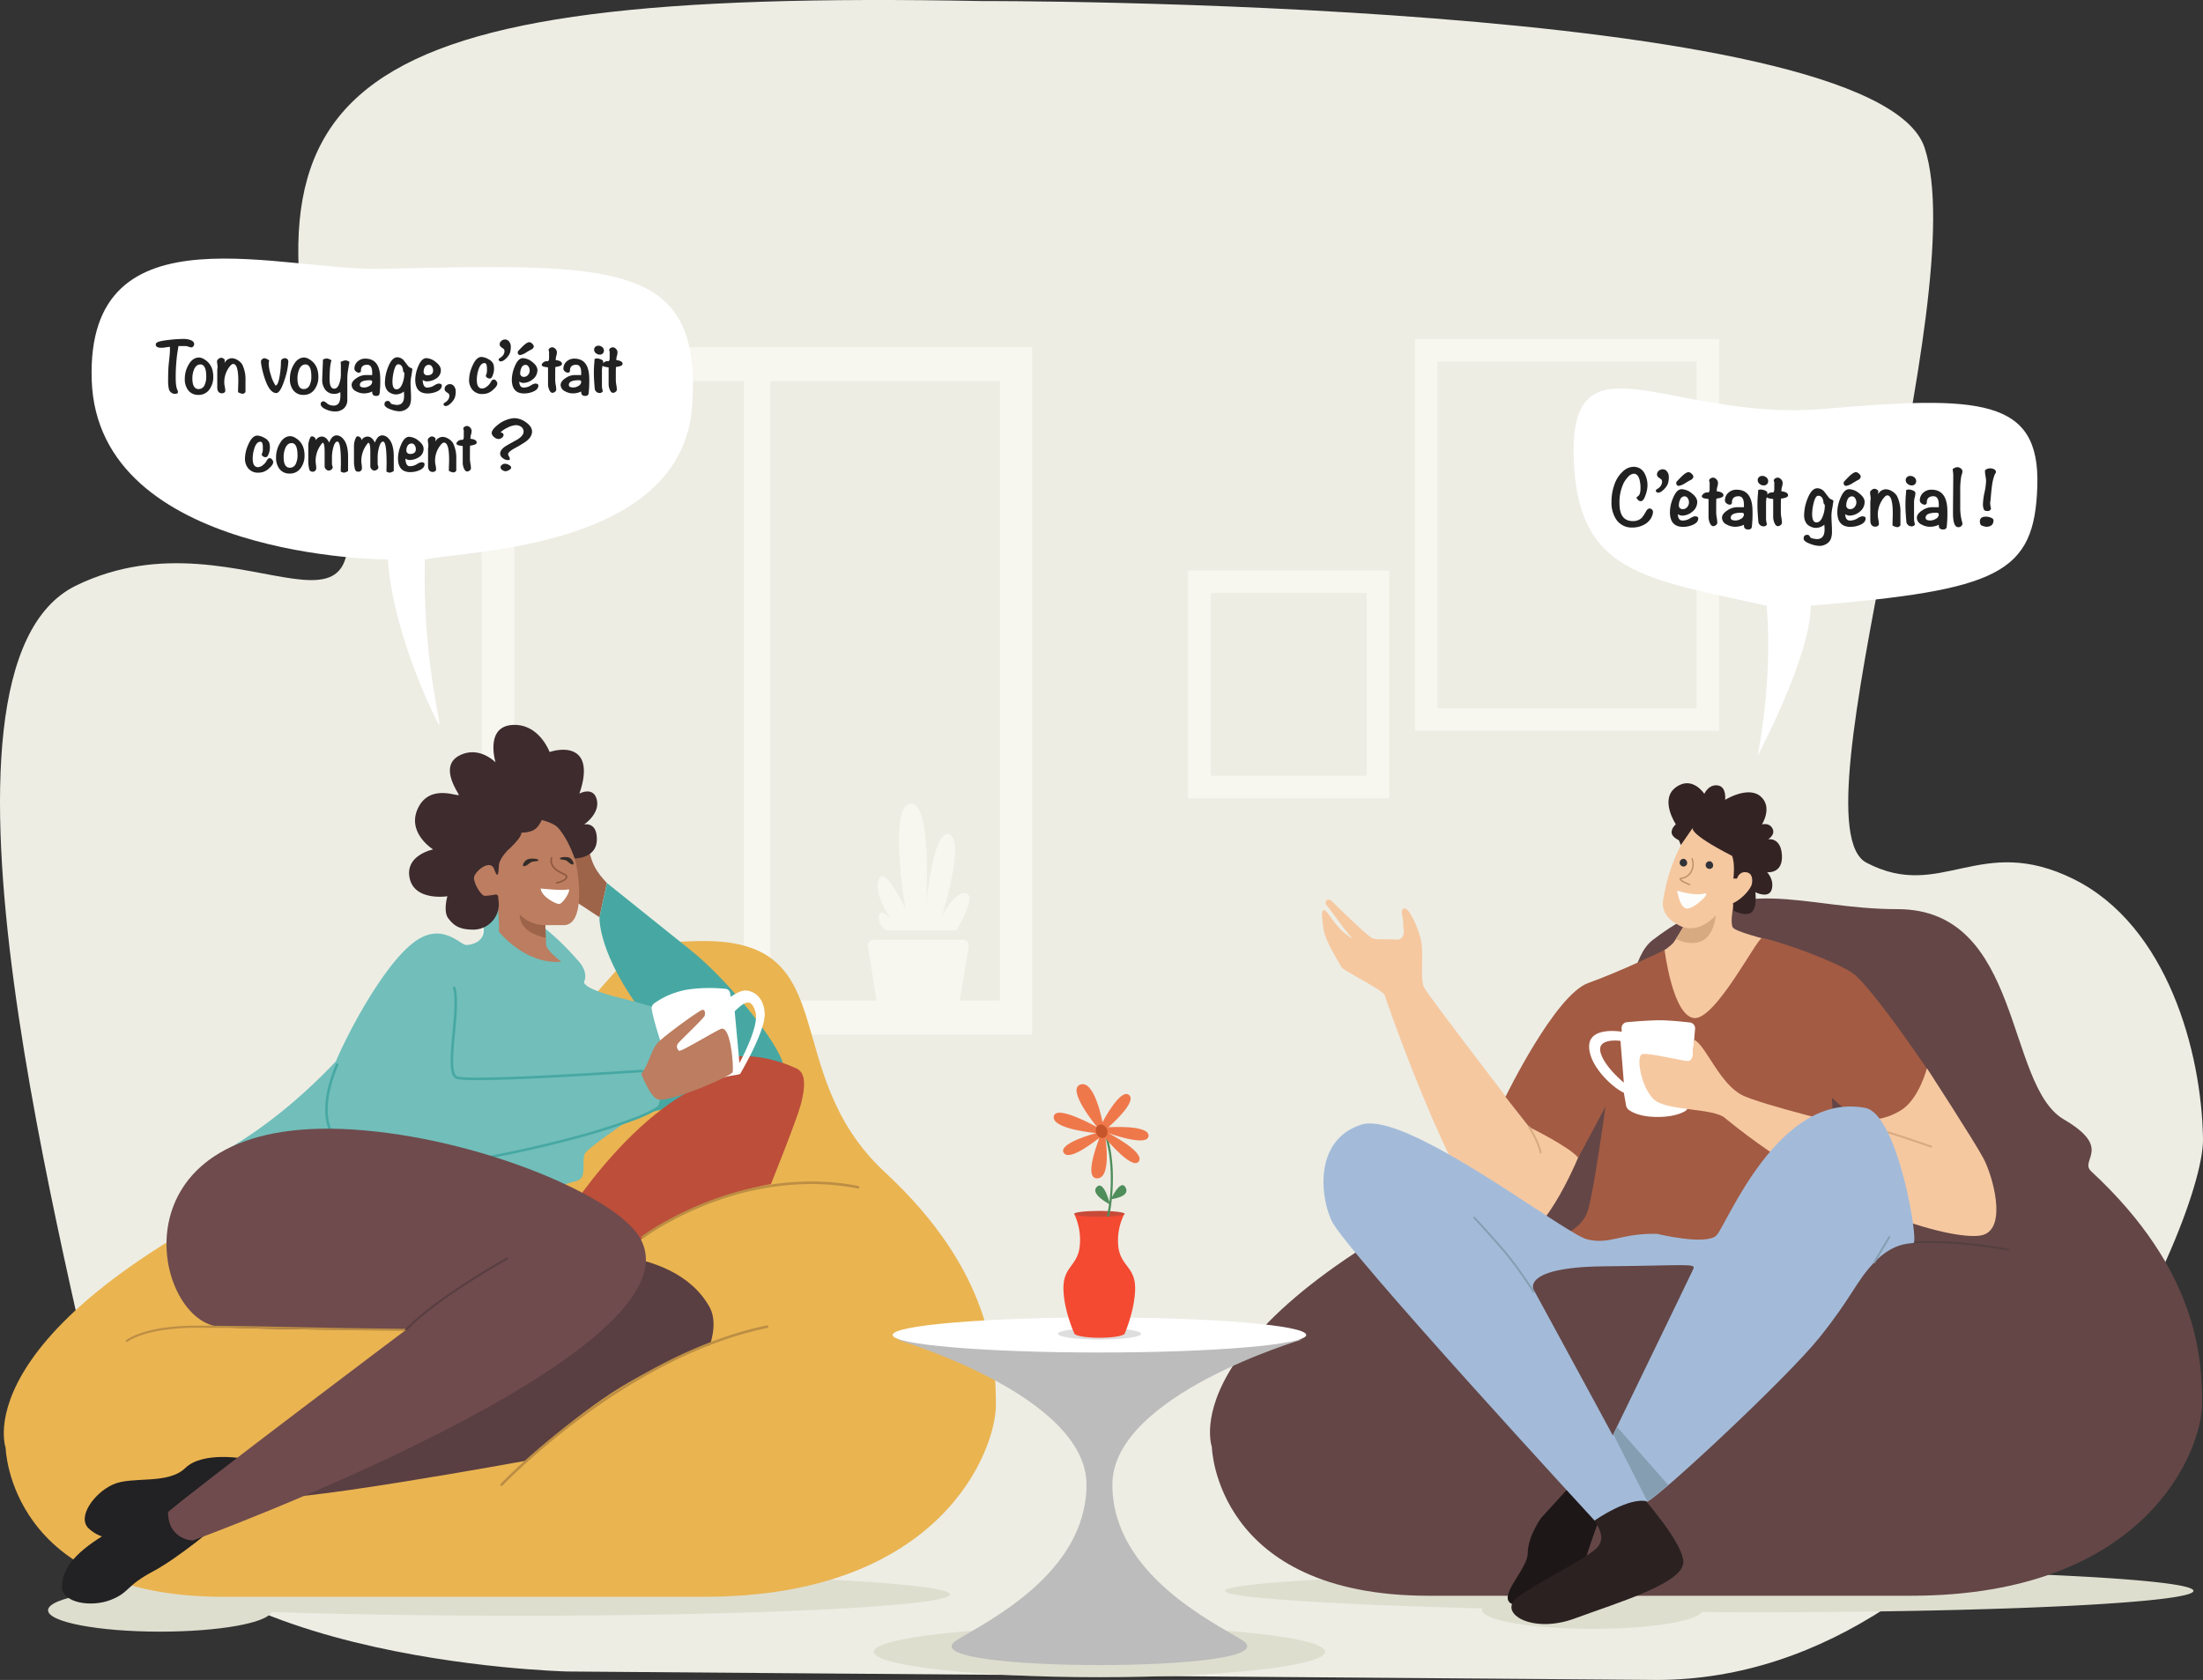 <svg xmlns="http://www.w3.org/2000/svg" width="1036" height="790.226" viewBox="0 0 1036 790.226">
  <rect x="0" y="0" width="1036" height="790.226" fill="#333333" stroke="none"/>
  <g id="hero-image" transform="translate(-788 -250.756)">
    <g id="img" transform="translate(788 250.756)">
      <g id="bg">
        <path id="bg-2" data-name="bg" d="M461.339.551S882-.6,905.088,69.579s-62.475,317.891-27.345,336.3,53.217-14.165,97.381,7.694S1035.407,495.042,1036,535.9,939.645,790.292,779.051,790.292l-512.27-3.968S70.9,781.774,51.826,689.136-44.53,314.629,35.768,275.514,188.1,328.028,155.732,209.531C109.078,38.734,156.212-5.2,461.339.551" transform="translate(0 -0.066)" fill="#edede4"/>
        <path id="Path_1218" data-name="Path 1218" d="M363.31,283.738H268.721V176.569H363.31Zm-83.973-10.616h73.357V187.188H279.337ZM518.47,251.957H375.408V67.685H518.47ZM386.024,241.341h121.83V78.3H386.024Z" transform="translate(290.007 91.798)" fill="#f7f7f0"/>
        <path id="Union_2" data-name="Union 2" d="M0,323.331V0H258.847V323.331Zm226.342-44.56A2.7,2.7,0,0,1,229,281.9l-4.181,25.432H243.7V16H135.725V307.335h49.924l-4.009-25.449a2.69,2.69,0,0,1,2.654-3.115ZM15.358,307.335H123.333V16H15.358ZM190.023,274.3a7.245,7.245,0,0,1-3.253-6.5c.228-4.475,5.6,1.014,5.6,1.014s-8.4-11.423-5.6-18.473,12.545,14.105,12.545,14.105-8.291-48.256,2.239-49.714,7.386,49.041,7.386,49.041,3.138-37.4,10.859-34.594-3.245,38.176-3.245,38.176,6.047-11.645,11.309-10.409-4.7,17.351-4.7,17.351Z" transform="translate(226.541 163.275)" fill="#f7f7f0" stroke="rgba(0,0,0,0)" stroke-miterlimit="10" stroke-width="1"/>
      </g>
      <g id="man" transform="translate(569.016 368.42)">
        <path id="Path_1272" data-name="Path 1272" d="M21036.918,11748.467a1.7,1.7,0,0,1,.139-.654c-67.482-1.814-121.055-4.85-121.055-8.291,0-5.554,139.648-10.062,252-10.062s203.443,4.508,203.443,10.062-91.086,10.057-203.443,10.057c-9.086,0-18.344-.029-27.7-.087-2.947,4.459-24.891,7.921-51.523,7.921C21060.139,11757.412,21036.918,11753.409,21036.918,11748.467Z" transform="translate(-20908.945 -11359.617)" fill="#dedecf" stroke="rgba(0,0,0,0)" stroke-width="1"/>
        <path id="Path_1223" data-name="Path 1223" d="M606.808,186.488c-45.489,0-72.7-18.144-115.115,14.515-19.412,14.95-3.747,79.937-57.558,103.567C262.769,379.822,284.375,439.428,284.375,439.428s1.489,70.038,102.075,70.038h226.5c111.762,0,137.094-69.293,137.094-90.155s-1.492-62.586-52.157-109.525c-5.683-5.266,10.433-10.8-12.853-24.4-27.562-16.1-19.361-98.9-78.232-98.9" transform="translate(-283.499 -127.25)" fill="#644646"/>
        <path id="Path_1224" data-name="Path 1224" d="M397.027,342.083c15.078-1.515,31.013-42.191,31.013-42.191l-24.308-11.176s-47.5-61.749-49.453-65.66-.187-14.994-1.3-21.422-6.24-17.323-8.382-15.718c-1.892,1.415.185,3.89-.092,8.641,0,0,1.628,6.432-3.726,5.96-5.629-.495-8.569.368-10.991-.749s-17.323-15.757-19-17.432-4.1.217-2.047,2.435,10.616,15,12.665,15.746c-8.4-4.536-11.4-12.108-13.6-13.6s-1.584,2.979-.84,8.569,7.545,16.3,8.477,17.973,16.47,9.159,20.117,12.76c0,0,40.142,118,61.469,115.86" transform="translate(-253.591 -126.943)" fill="#f6c8a0"/>
        <path id="Path_1225" data-name="Path 1225" d="M369.5,234.515s13.616-6.388,18.662-11.37c1.052-1.041,4.924-7.725,4.924-7.725s-11.037-3.71-9.372-12.94,3.566-17.888,12.036-32.352c2.57-5.8,16.366-5.234,20.362-.856s11.037,23.311,11.037,23.311l-2.759,10.563s-7.517.761-7.8,2.759-1.237,7.422-.192,9.515,14.175,5.292,20.987,7.137c4.01,1.087,3.467,35.865,3.467,35.865l-51.135,24.7Z" transform="translate(-170.592 -147.706)" fill="#f6c8a0"/>
        <path id="Path_1226" data-name="Path 1226" d="M369.382,329.682c.837-.28,10.059-3.354,12.852-11.735s8.382-49.194,8.382-49.194-13.359,25.212-12.857,24.047c-4.466-5.308-23-14.342-23-14.342l-11.176-14.25s23.283-47.964,38.93-53.552,35.9-15.526,35.9-15.526,3.77,30.893,13.829,32.012,29.831-38.077,32.038-37.628c10.059,2.049,33.065,10.524,42.006,16.114s38.284,49.449,38.284,49.449-.985,14.254-18.868,24.872c-7.952,4.723-28.638-15.369-28.638-15.369l4.751,80.469-129.085-6.985Z" transform="translate(-204.615 -116.683)" fill="#a35b43"/>
        <path id="Path_1227" data-name="Path 1227" d="M377.946,246.222a3.448,3.448,0,0,0,1.4,2.239c1.792,1.263,5.812,3.252,13.324,3.252,7.08,0,11.06-1.58,13-2.706a3.326,3.326,0,0,0,1.647-2.6l3.1-36.138a2.767,2.767,0,0,0-2.445-3c-3.55-.4-9.885-1.041-14.275-1.041-4.51,0-11.548.562-15.318.9a2.772,2.772,0,0,0-2.526,2.838l.046,1.654s-15.306-2.722-15.306,6.915,11.9,19.953,16.326,21.766Zm-12.029-25.076c-1.587-6.8,9.409-5.215,9.409-5.215l1.589,19.613s-9.411-7.6-11-14.4" transform="translate(-182.291 -94.724)" fill="#fff"/>
        <path id="Path_1228" data-name="Path 1228" d="M396.485,210.134q.448.291.955.675c5.4,4.1,11.543,20.365,21.787,25.58,7.686,3.911,51.038,15.163,62.773,16.764,3.913.534-3.844-5.37-3.844-5.37s7.01.946,15.579-4.27,12.293-19.837,12.293-19.837,22.074,33.948,26.545,42.33,11.176,32.412,0,36.043-66.964-10.338-121.214-54.71c-5.329-5.176-27.9-3.312-33.856-9.087s-8.569-20.675-5.215-21.234,19.234,3.275,21.28,3.275c1.369,0,2.549-1.633,2.352-3.6" transform="translate(-168.872 -89.607)" fill="#f6c8a0"/>
        <path id="Path_1229" data-name="Path 1229" d="M441.612,236.262a.447.447,0,0,1-.149-.026c-.119-.042-11.959-4.216-20.1-6.7a.448.448,0,0,1,.261-.857c8.158,2.488,20.017,6.669,20.136,6.711a.448.448,0,0,1-.149.871Z" transform="translate(-102.499 -64.865)" fill="#d8aa82"/>
        <path id="Path_1230" data-name="Path 1230" d="M373.859,301.521l-14.064,15.4s-6.333,8.71-6.333,16.648-16.391,22.1-5.96,24.331,25.922,2.4,31.293-15.646,11.668-33.777,12.913-35.141-8.255-10.181-17.848-5.588" transform="translate(-204.032 28.644)" fill="#1e1717"/>
        <path id="Path_1231" data-name="Path 1231" d="M379.266,312.819s13.667,11.3,4.725,18.383-28,15.674-36.751,22.751,7.265,16.988,27.382,9.538,52.069-16.789,51.012-27.047-21.466-32.583-21.466-32.583-28.256-11.16-24.9,8.957" transform="translate(-203.032 29.389)" fill="#2b2121"/>
        <path id="Path_1232" data-name="Path 1232" d="M472.133,255.478a.448.448,0,0,1-.088-.009c-.059-.012-6.027-1.187-14.665-2.187a190.2,190.2,0,0,0-31.509-1.21.448.448,0,0,1-.052-.894,191.113,191.113,0,0,1,31.673,1.215c8.672,1,14.668,2.185,14.727,2.2a.448.448,0,0,1-.087.887Z" transform="translate(-96.788 -35.604)" fill="#543f3f"/>
        <path id="Path_1233" data-name="Path 1233" d="M463.424,283.678c-17.136-.372-21.979,5.215-32.782,2.609-2.294-.555-7.445-3.613-14.337-8.019-25.569-16.35-75.112-51.283-91.836-46-21.236,6.7-20.117,31.665-14.157,45.077S434.07,418.538,434.07,418.538s16.195-11.414,24.9-8.958c4.8,7.311-53.663-99.825-53.663-99.825s-5.215-10.431,33.155-10.8,43.216-1.49,42.1,1.117-48.491,100.153-48.491,100.153,17.478,3.368,26.9,9.358c6.8-3.337,65.548-58.1,80.823-77.1s17.231-26.452,25.8-35.391,15.834-8.756,18.443-9.129-7.346-60.6-22.634-63.518c-40.979-7.822-65.195,55.136-70.035,59.979s-27.942-.745-27.942-.745" transform="translate(-253.21 -71.704)" fill="#a3bbd9"/>
        <path id="Line_43" data-name="Line 43" d="M.073,12.441a.448.448,0,0,1-.385-.677L6.765-.156A.448.448,0,1,1,7.535.3L.458,12.222A.448.448,0,0,1,.073,12.441Z" transform="translate(312.311 213.392)" fill="#869eb2"/>
        <path id="Path_1234" data-name="Path 1234" d="M387.712,176.578a1.8,1.8,0,1,1-1.073-2.627,2.036,2.036,0,0,1,1.073,2.627" transform="translate(-151.248 -137.182)" fill="#313238"/>
        <path id="Path_1235" data-name="Path 1235" d="M382.429,176.091a1.8,1.8,0,1,1-1.073-2.627,2.036,2.036,0,0,1,1.073,2.627" transform="translate(-158.184 -137.821)" fill="#313238"/>
        <path id="Path_1236" data-name="Path 1236" d="M383.623,185.98a.321.321,0,0,1-.118-.022c-.012,0-1.162-.458-2.286-1.01-2.161-1.062-2.412-1.587-2.372-1.961.055-.514.723-.623.943-.658a5.709,5.709,0,0,0,4.244-2.973,6.973,6.973,0,0,0,.4-5.814.322.322,0,1,1,.591-.256,7.648,7.648,0,0,1-.423,6.379,6.333,6.333,0,0,1-4.706,3.3,1.211,1.211,0,0,0-.389.111c.07.12.418.528,2.1,1.346,1.064.516,2.121.932,2.131.937a.322.322,0,0,1-.118.622Z" transform="translate(-158.023 -137.937)" fill="#be916a"/>
        <path id="Path_1237" data-name="Path 1237" d="M365.176,281.781a.448.448,0,0,1-.381-.212A183.316,183.316,0,0,0,351.9,263.5c-6.483-7.723-14.848-16.656-14.932-16.745a.448.448,0,1,1,.654-.613c.084.09,8.465,9.04,14.964,16.782A184.289,184.289,0,0,1,365.556,281.1a.448.448,0,0,1-.381.684Z" transform="translate(-213.042 -42.107)" fill="#869eb2"/>
        <path id="Path_1238" data-name="Path 1238" d="M353.792,240.422a.448.448,0,0,1-.444-.395c0-.039-.542-4.037-5.241-11.752a.448.448,0,0,1,.765-.466c4.82,7.914,5.346,11.944,5.366,12.112a.449.449,0,0,1-.445.5Z" transform="translate(-198.344 -66.266)" fill="#d8aa82"/>
        <path id="Path_1239" data-name="Path 1239" d="M365.5,292.451l1.718-3.541,24.188,27.456-9.806,7.7Z" transform="translate(-175.838 13.813)" fill="#869eb2"/>
        <path id="Path_1240" data-name="Path 1240" d="M396.985,184.882s-6.823,8.206-15.378,5.595l-3.361,5.537s16.317,8.8,18.739-11.132" transform="translate(-159.11 -122.759)" fill="#d8aa82"/>
        <path id="Path_1241" data-name="Path 1241" d="M378.48,179.87s7.831,2.609,12.448,1.406-4.677,7.427-7.959,7.024-4.489-8.43-4.489-8.43" transform="translate(-158.803 -129.34)" fill="#fdfefc"/>
        <path id="Path_1242" data-name="Path 1242" d="M382.536,187.117l5.706-8.243s-3.171,2.267,18.383,13.313c1.54,3.714.634,10.688.634,10.688h1.721s.814-3.354,4.165-2.99,3.078,3.893,2.808,5.523-3.622,6.52-8.874,9.057l.18,3.439s5.523,3.081,8.421.907,1.9-9.506,1.9-9.506,6.427,3.259,7.7-1.36-2.174-8.06-2.174-8.06,7.427.907,6.973-7.88-6.52-7.607-6.52-7.607,3.622-2.079,2.082-5.07-4.98-1.9-4.98-1.9,5.252-8.15-.634-13.225-16.664,1.631-16.664,1.631.816-6.247-3.532-6.79-6.247,3.985-6.247,3.985-5.616-8.784-13.4-3.081,0,17.386,0,17.386-2.084,1.723-1.991,3.9,3.439,3.62,3.439,3.62Z" transform="translate(-161.112 -158.022)" fill="#332323"/>
      </g>
      <g id="woman" transform="translate(1.784 340.989)">
        <path id="Path_1273" data-name="Path 1273" d="M20916,11746.982c0-2.95,6.65-5.6,17.248-7.443v-.018c0-5.554,91.082-10.057,203.441-10.057s203.441,4.5,203.441,10.057-91.086,10.057-203.441,10.057c-42.914,0-82.732-.657-115.553-1.778-2.174,5.171-24.838,9.24-52.484,9.24C20939.572,11757.04,20916,11752.536,20916,11746.982Z" transform="translate(-20895.182 -11330.515)" fill="#dedecf" stroke="rgba(0,0,0,0)" stroke-width="1"/>
        <path id="Path_1245" data-name="Path 1245" d="M347.043,190.116c-66.312,0-7.447,28.314-178.818,103.565S18.463,428.541,18.463,428.541s1.489,70.038,102.075,70.038h226.5c111.761,0,137.1-69.293,137.1-90.155s-1.492-62.586-52.157-109.527-18.628-108.78-84.939-108.78" transform="translate(-17.587 -88.457)" fill="#eab451"/>
        <path id="Path_1246" data-name="Path 1246" d="M113.733,296.81c-4.843-1.328-24.216-4.51-32.41,3.448s-24.96,3.714-33.9,7.695-17.136,15.385-11.548,20.691,14.527,6.9,30.921,2.653,51.41-18.57,49.174-26.528Z" transform="translate(4.022 49.308)" fill="#222123"/>
        <path id="Path_1247" data-name="Path 1247" d="M106.553,311.943c-2.4,4.418-23.848,21.061-33.98,26.434-13.579,7.2-11.014,9.887-20.1,13.546s-23.061,1.584-23.041-6.152,5.067-15.288,19.52-24.13,49.143-24.049,53.374-16.872Z" transform="translate(-2.04 59.614)" fill="#222123"/>
        <path id="Path_1248" data-name="Path 1248" d="M159.532,193.272c-5.185-5.468-6.73-8.974-7.852-13.179s-3.083-11.076-6.166-12.9-20,6.626-20,6.626,7.457,22.257,9.661,23.519,3.4.981,7.01,3.085,13.842,8.972,13.842,8.972Z" transform="translate(124.103 -118.892)" fill="#9d644a"/>
        <path id="Path_1249" data-name="Path 1249" d="M158.422,287.008s69.106-14.349,66.5-24.035-24.595-37.845-42.656-52.527l-40.047-32.123-3.506,16.125s-.964,17.487,21.759,46.918" transform="translate(141.422 -103.941)" fill="#47a8a3"/>
        <path id="Path_1250" data-name="Path 1250" d="M207.175,219.955c-9.795-4.977-28.327-9.386-38.083-2.637s-18.177,24.56-4.112,23.755,43.926-3.508,44.675-11.865" transform="translate(166.132 -58.032)" fill="#bc4e3a"/>
        <path id="Path_1251" data-name="Path 1251" d="M143.106,225.445s-30.867,48.57-83.4,76.37l82.284,7.172,78.977,21.234s-2.422-4.237,4.7-8.009c1.737-.921-1.6-5.44-.419-7.265,1.55-2.4,7.316-1.663,8.8-4.332,1.9-3.421-.326-9.638,2.188-12.059,7.8-7.512,49.791-34.841,68.243-46.726a5.088,5.088,0,0,0-1.055-9.071s-29.646-11.261-50.1-16.229-18.066-8.083-18.066-8.083,2.082-3.929-2.389-9.145-24.2-27.722-41.335-26.232c0,0-6.192.217-3.957,8.414s-5.1,9.839-7.838,9.839-10.931-10.431-23.223-2.234-26.01,32.556-31.668,43.528c-12.36,23.982-23.841,53.332,10.059,58.92s129.9-16.976,134.37-23.311-2.329-17.2-2.329-17.2" transform="translate(37.708 -97.802)" fill="#71beba"/>
        <path id="Path_1252" data-name="Path 1252" d="M122.133,284.392a69.954,69.954,0,0,1-17.657-2.024c-7.875-2.067-13.716-5.673-17.359-10.72A24.792,24.792,0,0,1,82.7,256.7c.023-6.149,1.73-13.281,5.072-21.2a.6.6,0,0,1,1.1.465c-3.28,7.771-4.955,14.748-4.978,20.738a23.626,23.626,0,0,0,4.187,14.242c3.477,4.816,9.093,8.269,16.694,10.263,7.166,1.881,15.9,2.429,25.968,1.628a308.536,308.536,0,0,0,32.847-4.831c11.881-2.308,24.332-5.187,36.006-8.327a286.647,286.647,0,0,0,29.086-9.209,61.206,61.206,0,0,0,8.763-4.093c2.709-1.635,3.056-2.583,3.08-2.915a14.194,14.194,0,0,0-1.109-6.91,12.6,12.6,0,0,0-3.214-4.3,14.861,14.861,0,0,0-4.9-2.845c-1.66.114-21.282,1.452-41.292,2.478-12.226.627-22.2,1.017-29.656,1.159-12.7.242-15.333-.276-16.212-.686a4.038,4.038,0,0,1-1.948-2.886,21.082,21.082,0,0,1-.521-4.991c-.043-3.88.408-8.718.886-13.841.755-8.093,1.535-16.461.231-20.7a.6.6,0,1,1,1.142-.351c1.373,4.465.582,12.953-.184,21.162-.475,5.091-.923,9.9-.881,13.717.044,3.987.643,6.277,1.78,6.808,1.254.586,8.807,1.288,45.3-.584,20.8-1.067,41.179-2.471,41.383-2.485a.6.6,0,0,1,.2.021,15.593,15.593,0,0,1,5.411,3.092,13.8,13.8,0,0,1,3.54,4.708,15.36,15.36,0,0,1,1.225,7.515c-.083,1.174-1.244,2.4-3.654,3.853a62.32,62.32,0,0,1-8.943,4.181,287.827,287.827,0,0,1-29.213,9.252c-11.7,3.147-24.18,6.033-36.089,8.346a309.711,309.711,0,0,1-32.98,4.849Q126.309,284.392,122.133,284.392Z" transform="translate(68.461 -76.006)" fill="#47a8a3"/>
        <path id="Path_1253" data-name="Path 1253" d="M123.4,180.61s-13.785-2.234-11.548,5.96" transform="translate(105.846 -101.302)" fill="none" stroke="#bc8e44" stroke-miterlimit="10" stroke-width="0.5"/>
        <path id="Path_1254" data-name="Path 1254" d="M193.669,200.854c-3.074-.141-7.124,2.972-7.124,2.972l-.368-1.855a2.369,2.369,0,0,0-2.056-1.9,73.361,73.361,0,0,0-17.136.227,37.691,37.691,0,0,0-16.516,6.633,2.767,2.767,0,0,0-1.115,2.748c1.39,7.905,6.455,21.773,6.455,21.773l14.668,20.677L190.6,240.67s12.154-20.4,11.877-28.779-5.729-10.9-8.8-11.037m-5.308,9.779c4.848-4.751,7.824-6.333,9.779.372s-7.545,23.936-7.545,23.936Z" transform="translate(155.348 -75.91)" fill="#fff"/>
        <path id="Path_1255" data-name="Path 1255" d="M239.887,215.95c7.068.786,5.588,10.338,3.633,17.6s-13.972,37.161-13.972,37.161-42.748,6.8-69.291,33.25c-15.591,15.535-29.339-14.809-29.339-14.809s38.558-63.705,82.222-69.814c0,0,19.2-4.228,26.746-3.391" transform="translate(131.203 -54.685)" fill="#bc4e3a"/>
        <path id="Path_1256" data-name="Path 1256" d="M147.229,234.272c3.724-5.155,4.61-11.442,7.822-14.8s19.7-15.367,20.954-15.367,1.258,1.677.978,2.794-12,12.149-12.619,13.169a2.418,2.418,0,0,0,.606,3.314c.976.56,18.3-10.091,19.976-10.385,4.517-.791,5.729,18.628,5.169,20.443s-28.508,13.99-34.843,12.853c-3.823-.687-8.044-12.027-8.044-12.027" transform="translate(152.615 -70.086)" fill="#bc7d60"/>
        <path id="Path_1257" data-name="Path 1257" d="M207.746,254.279s55.136-7.077,72.644,24.96c3.835,7.4,0,17.508,0,17.508s-13.41,3.726-37.253,17.138-48.8,37.253-48.8,37.253S75.308,372.933,70.465,368.09,207.746,254.279,207.746,254.279" transform="translate(51.675 -5.093)" fill="#593e42"/>
        <path id="Path_1258" data-name="Path 1258" d="M163.284,322.926s-72.4.146-88.036-1.49c-32.038-3.354-51.038-100.022,62.96-92.764,58.374,3.717,123.206,30.985,134.95,50.663,32.239,54.019-210.2,142.687-210.2,142.687S51.4,421.648,51.4,408.61c15.274-13.04,111.88-85.684,111.88-85.684" transform="translate(25.842 -38.349)" fill="#6f4b4d"/>
        <path id="Path_1259" data-name="Path 1259" d="M147.285,225.977c.437,2.921,7.154,7.884,7.154,7.884-17.083,1.459-29.345-14.162-29.345-14.162.437-2.484-.877-16.937-.877-16.937l-11.169,1.862V188.31h9.964l6.9-19.419,15.769-4.672s13.248,7.885,16.206,26.133c1.013,6.259,3.065,25.259-5.694,26.281H146.92Z" transform="translate(107.739 -122.457)" fill="#bc7d60"/>
        <path id="Path_1260" data-name="Path 1260" d="M122.5,184.741a16.552,16.552,0,0,0,12,4.952l.229,5.9s-12.233-1.769-12.233-10.85" transform="translate(120.153 -95.514)" fill="#9d644a"/>
        <path id="Path_1261" data-name="Path 1261" d="M126.746,179.432s10.512,1.168,12.774.437-2.262,7.082-4.233,6.862-8.25-3.65-8.541-7.3" transform="translate(125.724 -102.484)" fill="#fff"/>
        <path id="Path_1262" data-name="Path 1262" d="M123.381,177.113c-.776-.165.589-3.027,2.524-3.363s4.374-.085,4.542.586-2.365.274-3.58,1.021-2.309,2.009-3.487,1.756" transform="translate(120.976 -110.7)" fill="#332c29"/>
        <path id="Path_1263" data-name="Path 1263" d="M136.811,176.8c.683-.165-.518-3-2.223-3.334s-3.856-.083-4,.584,2.085.269,3.156,1.01,2.035,1.991,3.071,1.74" transform="translate(130.935 -111.174)" fill="#332c29"/>
        <path id="Path_1264" data-name="Path 1264" d="M118.9,343.575a.6.6,0,0,1-.433-1.009c.036-.038,3.674-3.855,10.048-9.678a345.085,345.085,0,0,1,27.144-22.313,290.688,290.688,0,0,1,39.822-24.944c16.483-8.454,32.666-14.362,48.1-17.56a.6.6,0,1,1,.242,1.17c-15.328,3.176-31.409,9.047-47.8,17.453a289.488,289.488,0,0,0-39.657,24.842,343.858,343.858,0,0,0-27.049,22.234c-6.343,5.795-9.952,9.581-9.988,9.619A.6.6,0,0,1,118.9,343.575Z" transform="translate(115.194 14.429)" fill="#bc8e44"/>
        <path id="Path_1265" data-name="Path 1265" d="M42.691,275.837a.492.492,0,0,1-.315-.871c.085-.071,2.149-1.755,7.275-3.441A62.045,62.045,0,0,1,59.816,269.2a106.507,106.507,0,0,1,15.565-1.053c13.884,0,26.626.258,42.758.586,15.185.308,32.4.657,55.807.9a.492.492,0,0,1-.005.984h-.005c-23.416-.247-40.629-.6-55.817-.9-16.126-.327-28.863-.585-42.738-.585a105.536,105.536,0,0,0-15.42,1.042,61.068,61.068,0,0,0-10,2.286c-4.949,1.628-6.934,3.247-6.953,3.264A.49.49,0,0,1,42.691,275.837Z" transform="translate(15.186 14.448)" fill="#bc8e44"/>
        <path id="Path_1266" data-name="Path 1266" d="M146.956,265.6a.587.587,0,0,1-.474-.24.6.6,0,0,1,.12-.836,105.744,105.744,0,0,1,10.352-6.579,155.024,155.024,0,0,1,27.713-12.277,133.363,133.363,0,0,1,40.215-6.88,117.557,117.557,0,0,1,23.27,2.062c1.516.406.472,1.359-.219,1.174a116.384,116.384,0,0,0-23.038-2.041,132.2,132.2,0,0,0-39.862,6.822,153.829,153.829,0,0,0-27.5,12.182,104.43,104.43,0,0,0-10.224,6.495A.584.584,0,0,1,146.956,265.6Z" transform="translate(153.48 -24.011)" fill="#bc8e44"/>
        <path id="Path_1267" data-name="Path 1267" d="M177.875,208.967s10.207.111,10.412-8.689-6.006-7.269-6.006-7.269,7.542-5.026,6.006-11.592-8.243-2.933-8.243-2.933,4.672-11.629.243-17.356-14.212-2.2-14.212-2.2-4.982-13.692-17.742-12.714-7.669,17.6-7.669,17.6-7.7-8.1-17.057-3.215-1.048,16.551-.28,18.3-13.132-5.588-19,6.148,6.985,19.7,6.985,19.7S97.9,207.4,100.274,218.3s17.742,8.465,17.742,8.465-2.1,7.11.421,10.394,5.063,5.308,11.752,5.308a11.988,11.988,0,0,0,12-12.339l-.308-3.185a1.1,1.1,0,0,0-1.286-.978,38.5,38.5,0,0,1-4.929.615c-1.751,0-5.146-5.586-5.146-8.433s7.665-9.307,9.527-4.05,1.971,1.314,2.19-1.862,4.161-7.117,4.161-7.117,6.46-5.694,6.46-8.324a11.879,11.879,0,0,0,5.586-1.094c2.519-1.314,3.941-4.806,3.941-4.806s5.225,1.307,7.228,3.273c4.94,4.852,8.266,14.8,8.266,14.8" transform="translate(90.6 -146.162)" fill="#3d2b2d"/>
        <path id="Path_1268" data-name="Path 1268" d="M131.524,185.345a.351.351,0,0,1-.017-.7,8.282,8.282,0,0,0,2.536-.78c1.066-.5,1.75-1.074,1.831-1.531.093-.523-.682-.968-1.348-1.25-3-1.268-4.9-2.877-5.625-4.78a4.318,4.318,0,0,1-.031-3.212.351.351,0,0,1,.636.3,3.622,3.622,0,0,0,.058,2.681c.664,1.71,2.425,3.179,5.235,4.366,1.312.554,1.906,1.233,1.767,2.019-.159.9-1.3,1.607-2.223,2.044a9,9,0,0,1-2.8.846Z" transform="translate(128.464 -110.745)" fill="#8d573f"/>
        <path id="Path_1269" data-name="Path 1269" d="M99.359,288.236c13.757-14.714,47.471-33.529,47.471-33.529" transform="translate(89.768 -3.659)" fill="none" stroke="#593e42" stroke-linecap="round" stroke-linejoin="round" stroke-width="1"/>
      </g>
      <g id="table" transform="translate(410.927 509.964)">
        <path id="Path_1275" data-name="Path 1275" d="M420.841,266.88c0,6.611-47.5,11.966-106.1,11.966s-106.1-5.355-106.1-11.966,47.5-11.966,106.1-11.966,106.1,5.355,106.1,11.966" transform="translate(-208.641 0.142)" fill="#dedecf"/>
        <path id="Path_1270" data-name="Path 1270" d="M304.746,412.524c37.517,0,80.406-3.43,66.994-11.812s-60.909-31.036-60.909-73.077,89.144-68.222,89.144-68.222H209.517s89.144,26.184,89.144,68.222-47.5,64.693-60.909,73.077,29.477,11.812,66.994,11.812" transform="translate(-198.646 -139.246)" fill="#bcbcbc"/>
        <path id="Path_1271" data-name="Path 1271" d="M403.152,263.157c0,4.554-43.542,8.243-97.255,8.243s-97.255-3.689-97.255-8.243,43.544-8.243,97.255-8.243,97.255,3.689,97.255,8.243" transform="translate(-199.796 -145.153)" fill="#fff"/>
        <g id="vase" transform="translate(84.584)">
          <path id="Path_1279" data-name="Path 1279" d="M247.791,257.639c0,1.505-8.764,2.725-19.575,2.725s-19.575-1.219-19.575-2.725,8.764-2.725,19.575-2.725,19.575,1.219,19.575,2.725" transform="translate(-206.661 -140.196)" fill="#dedede"/>
          <path id="Union_1" data-name="Union 1" d="M5.045,56.111S0,45,0,34.936,6.307,24.613,7.573,15.877A28.491,28.491,0,0,0,5.045,0H28.671a27.351,27.351,0,0,0-2.8,15.877c1.263,8.736,7.847,9.187,7.847,19.059S28.9,56.111,28.9,56.111h-.024c0,1.194-5.332,2.176-11.908,2.176S5.045,57.305,5.045,56.111Z" transform="translate(4.594 61.028)" fill="#f44a32" stroke="rgba(0,0,0,0)" stroke-miterlimit="10" stroke-width="1"/>
          <path id="Path_1283" data-name="Path 1283" d="M0,7.694S2.261-3,5.534.826,0,7.694,0,7.694Z" transform="translate(28.644 46.636) rotate(13)" fill="#4f8d5b"/>
          <path id="Path_1284" data-name="Path 1284" d="M0,6.949S4.845-2.684,8.263.733,0,6.949,0,6.949Z" transform="translate(19.54 56.603) rotate(-90)" fill="#4f8d5b"/>
          <path id="Path_1277" data-name="Path 1277" d="M232.4,256.317c0,.775-5.318,1.4-11.878,1.4s-11.878-.628-11.878-1.4,5.318-1.4,11.878-1.4,11.878.628,11.878,1.4" transform="translate(-199.001 -195.288)" fill="#c74a38"/>
          <path id="Path_1281" data-name="Path 1281" d="M538.581,533.973a.5.5,0,0,1-.485-.624,79.847,79.847,0,0,0,1.739-16.61c.055-6.339-.541-15.552-3.69-23.449a.5.5,0,0,1,.929-.37,51.725,51.725,0,0,1,3.022,11.87,80.85,80.85,0,0,1,.739,11.959,95.679,95.679,0,0,1-.639,10.211,55.388,55.388,0,0,1-1.131,6.638A.5.5,0,0,1,538.581,533.973Z" transform="translate(-512.992 -471.594)" fill="#4f8d5c"/>
          <path id="Path_1282" data-name="Path 1282" d="M532,485.44s-3.7-20.1-10.448-17.718,7.986,20.084,7.986,20.084-19.6-11.05-20.484-5.056,19.928,7.8,19.928,7.8-18.173,4.835-15.2,9.319,16.708-7.391,16.682-6.907-7.736,19.026-.922,18.89,3.832-18.89,3.832-18.89,12.647,15.348,15.7,10.913-14.34-13.325-14.34-13.325,18.437,6.784,18.9,1.369-18.9-4.111-18.9-4.111,13.819-11.858,9.724-15.2S532,485.44,532,485.44Z" transform="translate(-509.03 -467.525)" fill="#ef784b"/>
          <ellipse id="Ellipse_66" data-name="Ellipse 66" cx="2.681" cy="3.217" rx="2.681" ry="3.217" transform="translate(18.888 20.121) rotate(-21)" fill="#c6552b"/>
        </g>
      </g>
    </g>
    <g id="man-popup1" transform="translate(1527.999 433.501)">
      <path id="Path_1101" data-name="Path 1101" d="M13440.011,12049.068s7.308-34.89,4.289-70.654c-57.741-12.659-87.709-15.686-90.612-66.171-3.778-65.7,44.434-20.121,117.594-26.415s101.562-5.183,100.288,36.26-18.2,48.945-106.593,56.326C13465.157,12001.9,13440.011,12049.068,13440.011,12049.068Z" transform="translate(-13353.48 -11876.243)" fill="#fff"/>
      <path id="Path_1289" data-name="Path 1289" d="M20.52-6.56a5.47,5.47,0,0,1-.4,1.84A7.894,7.894,0,0,1,16.36-.56,11.436,11.436,0,0,1,10.84.8,8.709,8.709,0,0,1,3.28-2.92,14.206,14.206,0,0,1,1-11.28a23.63,23.63,0,0,1,1.32-7.96,14.711,14.711,0,0,1,4.36-6.64,7.266,7.266,0,0,1,4.64-1.88,5.652,5.652,0,0,1,5.16,2.96,11.575,11.575,0,0,1,1.44,6.04,13.388,13.388,0,0,1-.84,4.12q-1,3.04-2.24,3.04-1.4,0-2.12-1.76a13.627,13.627,0,0,0,1.12-.92q.8-.88.8-3.44a14.674,14.674,0,0,0-.52-4.2q-.8-2.6-2.64-2.6a4.135,4.135,0,0,0-2.8,1.64,12.632,12.632,0,0,0-1.96,2.76,20.9,20.9,0,0,0-1.96,9.56q0,8.32,6.24,8.32a5.816,5.816,0,0,0,4.24-1.52A17.4,17.4,0,0,0,17.12-6.6q.84-1.56,1.8-1.56a1.506,1.506,0,0,1,1.12.5A1.558,1.558,0,0,1,20.52-6.56ZM22.4-24.24a2.141,2.141,0,0,1,.82-1.64,2.793,2.793,0,0,1,1.9-.72,2.5,2.5,0,0,1,2,1.04,4,4,0,0,1,.84,2.6,9.923,9.923,0,0,1-.32,2.76,6.11,6.11,0,0,1-1.12,2.08,9.1,9.1,0,0,1-1.8,1.78,3.146,3.146,0,0,1-1.8.74,1.285,1.285,0,0,1-.94-.5q-.3-.42.14-.98a7.766,7.766,0,0,0,1.5-1.08,3.7,3.7,0,0,0,1.02-1.64,2.827,2.827,0,0,0,.14-1.22,1.454,1.454,0,0,0-.74-1.1A8.758,8.758,0,0,1,22.88-23,1.6,1.6,0,0,1,22.4-24.24ZM41.8-3.52q0,2-2.72,3.12a11.469,11.469,0,0,1-4.44.88q-6.16,0-6.16-7a17.5,17.5,0,0,1,1.4-6.4q1.72-4.32,4.16-4.32a7.954,7.954,0,0,1,4.74,1.96q2.54,1.96,2.54,4.08a5.761,5.761,0,0,1-2.36,4.6A7.628,7.628,0,0,1,34-4.8a4.489,4.489,0,0,1-1.8-.68q.12,3,2.24,3a6.752,6.752,0,0,0,3.46-1,6.52,6.52,0,0,1,2.18-1Q41.8-4.48,41.8-3.52Zm-4.36-7.56a3.451,3.451,0,0,0-.58-1.9,1.761,1.761,0,0,0-1.54-.9,2.3,2.3,0,0,0-2.04,1.56,6.421,6.421,0,0,0-.6,2.76,1.611,1.611,0,0,0,.52,1.24,1.87,1.87,0,0,0,1.32.48,2.633,2.633,0,0,0,2.08-.98A3.37,3.37,0,0,0,37.44-11.08Zm2-11.72a3.048,3.048,0,0,1-.46.74,1.437,1.437,0,0,1-.58.42q-.2.08-.88.46t-1.84,1.1a8.391,8.391,0,0,1-2.96,1.28,1.333,1.333,0,0,1-.92-.32,1.118,1.118,0,0,1-.32-.96v-.48q.6-.72,1.24-1.38t1.32-1.34q2.08-1.96,3.16-1.96a1.723,1.723,0,0,1,.74.18,2.727,2.727,0,0,1,.7.48,3.765,3.765,0,0,1,.56.66,2.138,2.138,0,0,1,.32.72Zm14.2,8.48q0,1.08-3.32,1.52-.08.88-.08,4v2.64A15.672,15.672,0,0,0,50.5-3.8a15.618,15.618,0,0,1,.26,2.32,1.436,1.436,0,0,1-.64,1.14,2.077,2.077,0,0,1-1.28.5q-1,0-1.68-1.72a6.965,6.965,0,0,1-.52-2.56V-12.6q-1.84-.28-2.12-.36-1.04-.32-1.04-.92a.983.983,0,0,1,.08-.36,2.894,2.894,0,0,1,2.32-1.48h.24a1.094,1.094,0,0,0,.24.04q.84,0,.8-1.96v-2.92a1.65,1.65,0,0,1-.24-.76,1.166,1.166,0,0,1,.62-.94,2.123,2.123,0,0,1,1.18-.42,2.233,2.233,0,0,1,1.6.78,2.358,2.358,0,0,1,.76,1.66,6.215,6.215,0,0,1-.3,1.9,5.6,5.6,0,0,0-.26,1.94v.16Q53.64-15.92,53.64-14.32ZM67.32-6.8A56.127,56.127,0,0,1,67,.48q-.2,1.24-1.68,1.24-2.24,0-2-2.24a9.5,9.5,0,0,1-4.16.96A8.063,8.063,0,0,1,55.2-.6a3.629,3.629,0,0,1-2.24-3.16q0-1.88,2.56-3.52a8.2,8.2,0,0,1,4.36-1.48h3.4v-.96q.04-4.2-2.48-4.2-3.16,0-3.16,2.96,0,1-1.12,1a2.254,2.254,0,0,1-1.42-.62,1.73,1.73,0,0,1-.74-1.3,4.73,4.73,0,0,1,1.6-3.68A5.542,5.542,0,0,1,59.8-17Q67.32-17,67.32-6.8ZM63.28-5.36q0-.8-1.2-.8-5,0-5,2.36,0,1.28,2.2,1.28a4.7,4.7,0,0,0,2.56-.76A2.425,2.425,0,0,0,63.28-5.36ZM74.68-21a1.881,1.881,0,0,1-.6,1.44A2.087,2.087,0,0,1,72.6-19a3.046,3.046,0,0,1-1.94-.72,2.18,2.18,0,0,1-.9-1.76,1.852,1.852,0,0,1,.62-1.44,2.212,2.212,0,0,1,1.54-.56,2.915,2.915,0,0,1,1.92.7A2.216,2.216,0,0,1,74.68-21Zm-.36,5.6A9.352,9.352,0,0,1,74-13.36a9.352,9.352,0,0,0-.32,2.04v8.24a10.49,10.49,0,0,0,.44,2.4A1.651,1.651,0,0,1,72.8.24a2.48,2.48,0,0,1-2.76-2.52q-.4-4.68-.4-7.04a57.483,57.483,0,0,1,.32-6.64,2.035,2.035,0,0,1-.04-.4q0-.72,1.12-.72a5.35,5.35,0,0,1,2,.4Q74.32-16.24,74.32-15.4Zm9.72,1.08q0,1.08-3.32,1.52-.08.88-.08,4v2.64A15.672,15.672,0,0,0,80.9-3.8a15.618,15.618,0,0,1,.26,2.32,1.436,1.436,0,0,1-.64,1.14,2.077,2.077,0,0,1-1.28.5q-1,0-1.68-1.72a6.965,6.965,0,0,1-.52-2.56V-12.6q-1.84-.28-2.12-.36-1.04-.32-1.04-.92a.983.983,0,0,1,.08-.36,2.894,2.894,0,0,1,2.32-1.48h.24a1.094,1.094,0,0,0,.24.04q.84,0,.8-1.96v-2.92a1.65,1.65,0,0,1-.24-.76,1.166,1.166,0,0,1,.62-.94,2.123,2.123,0,0,1,1.18-.42,2.233,2.233,0,0,1,1.6.78,2.358,2.358,0,0,1,.76,1.66,6.215,6.215,0,0,1-.3,1.9,5.6,5.6,0,0,0-.26,1.94v.16Q84.04-15.92,84.04-14.32Zm21.32,2.44q-.08,1-.52,3.52a20.736,20.736,0,0,0-.4,3.52q0,1.2.12,3.6t.12,3.6a10.535,10.535,0,0,1-.48,3.68,4.778,4.778,0,0,1-2.12,2.46,6.193,6.193,0,0,1-3.24.94,13.089,13.089,0,0,1-4.36-.96Q91.36,7.36,91.36,6q0-1.76,1.64-1.76a1.137,1.137,0,0,1,1.04.44,6.283,6.283,0,0,0,.7.96,3.97,3.97,0,0,0,1.3.38,9.611,9.611,0,0,0,1.56.22q3.6,0,3.6-4.52a17.7,17.7,0,0,0-.12-2.24A6.107,6.107,0,0,1,96.96.96,5.522,5.522,0,0,1,94.72.4,5.219,5.219,0,0,1,92.84-.92,6.4,6.4,0,0,1,91.6-5.2a21.115,21.115,0,0,1,1.56-7.48q1.92-5,4.68-5a4.465,4.465,0,0,1,3.2,1.56q1.12,1.48,2.24,2.92a2.766,2.766,0,0,0,1,.72A6.15,6.15,0,0,1,105.36-11.88Zm-4.04,2.4a1.192,1.192,0,0,0-.56-1q-.24-3.68-2.56-3.68-1.32,0-2.2,3.72a22.841,22.841,0,0,0-.64,4.92q0,3.92,2.04,3.92,1.92,0,3.04-3.12A13.755,13.755,0,0,0,101.32-9.48Zm19.2,5.96q0,2-2.72,3.12a11.469,11.469,0,0,1-4.44.88q-6.16,0-6.16-7a17.5,17.5,0,0,1,1.4-6.4q1.72-4.32,4.16-4.32a7.954,7.954,0,0,1,4.74,1.96q2.54,1.96,2.54,4.08a5.761,5.761,0,0,1-2.36,4.6,7.628,7.628,0,0,1-4.96,1.8,4.489,4.489,0,0,1-1.8-.68q.12,3,2.24,3a6.752,6.752,0,0,0,3.46-1,6.52,6.52,0,0,1,2.18-1Q120.52-4.48,120.52-3.52Zm-4.36-7.56a3.451,3.451,0,0,0-.58-1.9,1.761,1.761,0,0,0-1.54-.9A2.3,2.3,0,0,0,112-12.32a6.421,6.421,0,0,0-.6,2.76,1.611,1.611,0,0,0,.52,1.24,1.87,1.87,0,0,0,1.32.48,2.633,2.633,0,0,0,2.08-.98A3.37,3.37,0,0,0,116.16-11.08Zm2-11.72a3.048,3.048,0,0,1-.46.74,1.437,1.437,0,0,1-.58.42q-.2.08-.88.46t-1.84,1.1a8.391,8.391,0,0,1-2.96,1.28,1.333,1.333,0,0,1-.92-.32,1.118,1.118,0,0,1-.32-.96v-.48q.6-.72,1.24-1.38t1.32-1.34q2.08-1.96,3.16-1.96a1.723,1.723,0,0,1,.74.18,2.727,2.727,0,0,1,.7.48,3.766,3.766,0,0,1,.56.66,2.138,2.138,0,0,1,.32.72ZM136.88-.28a1.743,1.743,0,0,1-1.48.92,5.918,5.918,0,0,1-2.24-.8V-.64q0-.88.06-2.6t.06-2.52q0-8.56-2.56-8.56-.72,0-1.64,1.12a12.585,12.585,0,0,0-2.84,8.28,11.628,11.628,0,0,0,.26,2.02,11.628,11.628,0,0,1,.26,2.02,1.081,1.081,0,0,1-.52.92,1.93,1.93,0,0,1-1.12.36q-2.4,0-2.4-3.04V-11a7.992,7.992,0,0,1,.08-.94,7.991,7.991,0,0,0,.08-.94,10.108,10.108,0,0,0-.14-1.4,10.048,10.048,0,0,1-.14-1.36,1.6,1.6,0,0,1,.74-1.22,2.264,2.264,0,0,1,1.34-.58,2.551,2.551,0,0,1,1.8,1l-.12,1.6A4.274,4.274,0,0,1,130-17.2a5.685,5.685,0,0,1,2.96.96,6.621,6.621,0,0,1,2.28,2.16,16.84,16.84,0,0,1,1.64,8ZM144.28-21a1.881,1.881,0,0,1-.6,1.44,2.087,2.087,0,0,1-1.48.56,3.046,3.046,0,0,1-1.94-.72,2.18,2.18,0,0,1-.9-1.76,1.852,1.852,0,0,1,.62-1.44,2.212,2.212,0,0,1,1.54-.56,2.915,2.915,0,0,1,1.92.7A2.216,2.216,0,0,1,144.28-21Zm-.36,5.6a9.352,9.352,0,0,1-.32,2.04,9.352,9.352,0,0,0-.32,2.04v8.24a10.49,10.49,0,0,0,.44,2.4,1.651,1.651,0,0,1-1.32.92,2.48,2.48,0,0,1-2.76-2.52q-.4-4.68-.4-7.04a57.483,57.483,0,0,1,.32-6.64,2.036,2.036,0,0,1-.04-.4q0-.72,1.12-.72a5.35,5.35,0,0,1,2,.4Q143.92-16.24,143.92-15.4Zm15.04,8.6a56.127,56.127,0,0,1-.32,7.28q-.2,1.24-1.68,1.24-2.24,0-2-2.24a9.5,9.5,0,0,1-4.16.96A8.063,8.063,0,0,1,146.84-.6a3.629,3.629,0,0,1-2.24-3.16q0-1.88,2.56-3.52a8.2,8.2,0,0,1,4.36-1.48h3.4v-.96q.04-4.2-2.48-4.2-3.16,0-3.16,2.96,0,1-1.12,1a2.254,2.254,0,0,1-1.42-.62,1.731,1.731,0,0,1-.74-1.3,4.73,4.73,0,0,1,1.6-3.68A5.542,5.542,0,0,1,151.44-17Q158.96-17,158.96-6.8Zm-4.04,1.44q0-.8-1.2-.8-5,0-5,2.36,0,1.28,2.2,1.28a4.7,4.7,0,0,0,2.56-.76A2.425,2.425,0,0,0,154.92-5.36Zm11.12,4.28a1.553,1.553,0,0,1-.58,1.22,1.991,1.991,0,0,1-1.34.5q-2.52,0-2.52-6.6,0-3,.06-9t.06-9a11.744,11.744,0,0,0-.12-1.4,11.673,11.673,0,0,1-.12-1.36,4.23,4.23,0,0,1,2.08-.88,2.819,2.819,0,0,1,1.68.58,1.742,1.742,0,0,1,.8,1.46,3.367,3.367,0,0,1-.2,1.04q-.28.96-.32,1.04a36.4,36.4,0,0,0-.52,7.04V-9a25.286,25.286,0,0,0,.84,7.04A2.821,2.821,0,0,1,166.04-1.08ZM181.8-25.36a1.145,1.145,0,0,1-.2.6q-.28.44-.36.56a23.542,23.542,0,0,0-1.36,5.8q-.2,1.24-.6,6a5.713,5.713,0,0,1-.1.78,5.682,5.682,0,0,0-.1.9,11.76,11.76,0,0,0,.44,2.76,9.141,9.141,0,0,1-.8.88,3.64,3.64,0,0,1-.96.12,2.867,2.867,0,0,1-1.48-.4,6.074,6.074,0,0,1-.6-2.88,29.9,29.9,0,0,1,.74-5.46,29.9,29.9,0,0,0,.74-5.46,13.726,13.726,0,0,0-.26-2.18,13.725,13.725,0,0,1-.26-2.18,2.5,2.5,0,0,1,.08-.68,3.666,3.666,0,0,1,2.44-.84,3.878,3.878,0,0,1,1.68.4A1.5,1.5,0,0,1,181.8-25.36ZM180.64-2.6q0,3.04-3.48,3.04a8.049,8.049,0,0,1-2.44-.76A3.516,3.516,0,0,1,174.24-2q0-2.32,2.84-2.32a6.078,6.078,0,0,1,2.12.4Q180.64-3.4,180.64-2.6Z" transform="translate(16.833 64.602)" fill="#212121"/>
    </g>
    <g id="man-popup2" transform="translate(831.069 372.391)">
      <path id="Path_1100" data-name="Path 1100" d="M4.751,143.467C2.306,35.45,1.718-4.122,68.986.335s68.255,105.007,72.561,125.74c46.973,1.131,78.3-8.157,77.825-6.692-.119.367-40.953,21.46-77.825,24.084.088,1.016-.63,136.479-84.358,139.261S7.076,191.45,4.751,143.467Z" transform="translate(282.789 0) rotate(90)" fill="#fff"/>
      <path id="Path_1288" data-name="Path 1288" d="M35.024,15.2a1.666,1.666,0,0,1-.394,1.106,1.243,1.243,0,0,1-.994.469,4.773,4.773,0,0,1-1.256-.319,4.845,4.845,0,0,0-1.519-.319H28.274q-.562,0-.619.094a3.1,3.1,0,0,0-.131.731l-.45,2.813a83.817,83.817,0,0,0-.712,11.513q0,4.35,1.013,5.962v1.013a2.652,2.652,0,0,1-1.125.375,2.986,2.986,0,0,1-3.113-2.325A17.844,17.844,0,0,1,22.8,32q0-3.713.15-5.775.037-.9.413-4.312a40.25,40.25,0,0,0,.3-4.312l-.037-1.087q-.525.037-2.025.263a14.073,14.073,0,0,1-2.025.187q-2.588,0-2.587-1.538,0-.637.375-.75.563-.825,5.888-1.425a64.347,64.347,0,0,1,6.675-.45,9.972,9.972,0,0,1,3.15.45Q35.024,13.888,35.024,15.2Zm9,15.412a9.783,9.783,0,0,1-1.687,5.775,6.058,6.058,0,0,1-5.175,2.737,5.842,5.842,0,0,1-4.987-2.25,8.61,8.61,0,0,1-1.538-5.4A12.8,12.8,0,0,1,32.324,25.1q1.95-3.562,5.063-3.562a5.116,5.116,0,0,1,2.438.863Q44.024,24.913,44.024,30.612Zm-3.3-.075q0-5.738-2.775-5.738-1.988,0-3,2.438A10.933,10.933,0,0,0,34.2,31.4q0,4.987,2.962,4.988a3.032,3.032,0,0,0,2.85-2.062A9.144,9.144,0,0,0,40.724,30.538Zm18.45,7.2a1.634,1.634,0,0,1-1.388.862,5.549,5.549,0,0,1-2.1-.75V37.4q0-.825.056-2.437T55.8,32.6q0-8.025-2.4-8.025-.675,0-1.537,1.05A11.8,11.8,0,0,0,49.2,33.388a10.9,10.9,0,0,0,.244,1.894,10.9,10.9,0,0,1,.244,1.894,1.013,1.013,0,0,1-.487.862,1.809,1.809,0,0,1-1.05.338q-2.25,0-2.25-2.85V27.688a7.492,7.492,0,0,1,.075-.881,7.492,7.492,0,0,0,.075-.881,9.476,9.476,0,0,0-.131-1.312,9.42,9.42,0,0,1-.131-1.275,1.5,1.5,0,0,1,.694-1.144,2.122,2.122,0,0,1,1.256-.544,2.391,2.391,0,0,1,1.688.938l-.112,1.5a4.007,4.007,0,0,1,3.412-2.212,5.33,5.33,0,0,1,2.775.9A6.207,6.207,0,0,1,57.637,24.8a15.788,15.788,0,0,1,1.537,7.5Zm20.138-14.1a31.169,31.169,0,0,1-1.725,8.25q-2.025,6.375-3.937,6.375-2.737,0-4.875-5.362a42.559,42.559,0,0,1-2.137-7.8,10.654,10.654,0,0,1-.187-1.687,1.386,1.386,0,0,1,.544-1.069,1.732,1.732,0,0,1,1.144-.469,4.643,4.643,0,0,1,2.213,1.087,5.179,5.179,0,0,0-.263,1.462,19.116,19.116,0,0,0,.994,5.288,17.725,17.725,0,0,0,2.156,4.913v.112q1.35,0,2.1-5.1a43.113,43.113,0,0,0,.525-6.375,1.185,1.185,0,0,1,.581-.975,1.977,1.977,0,0,1,1.144-.412A1.541,1.541,0,0,1,79.312,23.638Zm14.137,6.975a9.783,9.783,0,0,1-1.687,5.775,6.058,6.058,0,0,1-5.175,2.737,5.842,5.842,0,0,1-4.988-2.25,8.61,8.61,0,0,1-1.537-5.4A12.8,12.8,0,0,1,81.749,25.1q1.95-3.562,5.063-3.562a5.116,5.116,0,0,1,2.438.863Q93.449,24.913,93.449,30.612Zm-3.3-.075q0-5.738-2.775-5.738-1.988,0-3,2.438a10.933,10.933,0,0,0-.75,4.163q0,4.987,2.963,4.988a3.032,3.032,0,0,0,2.85-2.062A9.144,9.144,0,0,0,90.149,30.538ZM108.074,23.6q-.337,1.875-.637,3.712a22.384,22.384,0,0,0-.375,3.712v10.2a5.464,5.464,0,0,1-1.594,4.238,6.215,6.215,0,0,1-4.369,1.462,10.145,10.145,0,0,1-3.975-.937q-2.587-1.087-2.588-2.625a1.1,1.1,0,0,1,.431-.881,1.466,1.466,0,0,1,.956-.356,4.489,4.489,0,0,1,1.613,1.013,4.573,4.573,0,0,0,2.925,1.013,2.79,2.79,0,0,0,2.813-1.538,8.013,8.013,0,0,0,.525-3.375q0-.863-.037-1.425a4.891,4.891,0,0,1-2.775.825,5.142,5.142,0,0,1-4.35-2.025,7.564,7.564,0,0,1-1.387-4.687q0-.3.375-9.45a4.861,4.861,0,0,1,1.8-.488,4.9,4.9,0,0,1,2.213.9q-.9,2.25-.9,9,0,4.313,2.175,4.313,1.613,0,2.475-2.7a12.95,12.95,0,0,0,.638-4.05V24.875q0,.037-.113-1.237a6.006,6.006,0,0,1,2.287-.75A3.6,3.6,0,0,1,108.074,23.6Zm14.475,8.025a52.618,52.618,0,0,1-.3,6.825q-.187,1.162-1.575,1.162-2.1,0-1.875-2.1a8.909,8.909,0,0,1-3.9.9,7.56,7.56,0,0,1-3.713-.975,3.4,3.4,0,0,1-2.1-2.963q0-1.762,2.4-3.3a7.684,7.684,0,0,1,4.088-1.388h3.188v-.9q.038-3.937-2.325-3.937-2.962,0-2.963,2.775,0,.938-1.05.938a2.113,2.113,0,0,1-1.331-.581,1.622,1.622,0,0,1-.694-1.219,4.434,4.434,0,0,1,1.5-3.45,5.2,5.2,0,0,1,3.6-1.35Q122.549,22.063,122.549,31.625Zm-3.787,1.35q0-.75-1.125-.75-4.687,0-4.687,2.213,0,1.2,2.063,1.2a4.408,4.408,0,0,0,2.4-.713A2.274,2.274,0,0,0,118.762,32.975Zm18.9-6.112q-.075.938-.487,3.3a19.44,19.44,0,0,0-.375,3.3q0,1.125.112,3.375t.113,3.375a9.877,9.877,0,0,1-.45,3.45,4.48,4.48,0,0,1-1.988,2.306,5.806,5.806,0,0,1-3.037.881,12.271,12.271,0,0,1-4.088-.9q-2.925-1.05-2.925-2.325,0-1.65,1.537-1.65a1.066,1.066,0,0,1,.975.413,5.891,5.891,0,0,0,.656.9,3.722,3.722,0,0,0,1.219.356,9.01,9.01,0,0,0,1.462.206q3.375,0,3.375-4.237a16.591,16.591,0,0,0-.113-2.1,5.725,5.725,0,0,1-3.863,1.388,5.176,5.176,0,0,1-2.1-.525,4.893,4.893,0,0,1-1.763-1.237,6,6,0,0,1-1.162-4.013,19.8,19.8,0,0,1,1.463-7.013q1.8-4.687,4.388-4.687a4.186,4.186,0,0,1,3,1.462q1.05,1.388,2.1,2.738a2.593,2.593,0,0,0,.938.675A5.765,5.765,0,0,1,137.662,26.862Zm-3.787,2.25a1.117,1.117,0,0,0-.525-.937q-.225-3.45-2.4-3.45-1.237,0-2.062,3.488a21.413,21.413,0,0,0-.6,4.612q0,3.675,1.913,3.675,1.8,0,2.85-2.925A12.9,12.9,0,0,0,133.874,29.112ZM151.5,34.7q0,1.875-2.55,2.925a10.752,10.752,0,0,1-4.163.825q-5.775,0-5.775-6.563a16.409,16.409,0,0,1,1.313-6q1.612-4.05,3.9-4.05a7.457,7.457,0,0,1,4.444,1.837q2.381,1.838,2.381,3.825a4.508,4.508,0,0,1-2.213,3.938,8.13,8.13,0,0,1-4.65,1.313,4.209,4.209,0,0,1-1.687-.638q.15,3.563,2.1,3.563a6.33,6.33,0,0,0,3.244-.937,6.112,6.112,0,0,1,2.044-.937Q151.5,33.8,151.5,34.7Zm-4.088-7.088a3.235,3.235,0,0,0-.544-1.781,1.651,1.651,0,0,0-1.444-.844,2.131,2.131,0,0,0-1.913,1.088,4.219,4.219,0,0,0-.562,2.212,1.51,1.51,0,0,0,.488,1.163,1.753,1.753,0,0,0,1.238.45Q147.412,29.9,147.412,27.612Zm5.4,8.663a2.007,2.007,0,0,1,.769-1.538,2.618,2.618,0,0,1,1.781-.675,2.347,2.347,0,0,1,1.875.975,3.754,3.754,0,0,1,.788,2.438,9.3,9.3,0,0,1-.3,2.588,5.728,5.728,0,0,1-1.05,1.95,8.527,8.527,0,0,1-1.687,1.669,2.95,2.95,0,0,1-1.687.694,1.2,1.2,0,0,1-.881-.469q-.281-.394.131-.919a7.28,7.28,0,0,0,1.406-1.013,3.467,3.467,0,0,0,.956-1.537,2.651,2.651,0,0,0,.131-1.144,1.363,1.363,0,0,0-.694-1.031,8.211,8.211,0,0,1-1.087-.825A1.5,1.5,0,0,1,152.812,36.275ZM177.6,33.763q0,1.162-1.762,2.737a7.681,7.681,0,0,1-2.831,1.838,8.332,8.332,0,0,1-2.381.375,5.879,5.879,0,0,1-4.631-1.875A7,7,0,0,1,164.324,32a16.49,16.49,0,0,1,1.538-6.45q1.837-4.275,4.275-4.275a7.1,7.1,0,0,1,3.262,1.05,4.646,4.646,0,0,1,2.363,2.325,8.049,8.049,0,0,1,.3,2.287,8.406,8.406,0,0,1-.488,2.625q-.6,1.875-1.5,1.875a2.125,2.125,0,0,1-1.2-.375,1.188,1.188,0,0,1-.675-1.013q0-.037.337-.862a6.384,6.384,0,0,0,.188-2.062,8.747,8.747,0,0,0-.112-1.8q-.225-1.163-1.05-1.163-1.838,0-2.85,3.188a15.657,15.657,0,0,0-.75,4.762q0,4.012,2.55,4.013a3.938,3.938,0,0,0,2.325-1.05,6.021,6.021,0,0,0,1.688-1.987q.6-1.2,1.463-1.2a1.442,1.442,0,0,1,1.087.656A2.011,2.011,0,0,1,177.6,33.763Zm1.125-18.488a2.007,2.007,0,0,1,.769-1.537,2.618,2.618,0,0,1,1.781-.675,2.347,2.347,0,0,1,1.875.975,3.754,3.754,0,0,1,.788,2.438,9.3,9.3,0,0,1-.3,2.587,5.728,5.728,0,0,1-1.05,1.95,8.527,8.527,0,0,1-1.687,1.669,2.95,2.95,0,0,1-1.687.694,1.2,1.2,0,0,1-.881-.469q-.281-.394.131-.919a7.28,7.28,0,0,0,1.406-1.012,3.467,3.467,0,0,0,.956-1.538,2.651,2.651,0,0,0,.131-1.144,1.363,1.363,0,0,0-.694-1.031,8.211,8.211,0,0,1-1.087-.825A1.5,1.5,0,0,1,178.724,15.275ZM196.912,34.7q0,1.875-2.55,2.925a10.752,10.752,0,0,1-4.163.825q-5.775,0-5.775-6.563a16.409,16.409,0,0,1,1.313-6q1.612-4.05,3.9-4.05a7.457,7.457,0,0,1,4.444,1.837q2.381,1.838,2.381,3.825a5.4,5.4,0,0,1-2.213,4.313A7.151,7.151,0,0,1,189.6,33.5a4.209,4.209,0,0,1-1.687-.638q.112,2.813,2.1,2.813a6.33,6.33,0,0,0,3.244-.937A6.112,6.112,0,0,1,195.3,33.8Q196.912,33.8,196.912,34.7Zm-4.088-7.088a3.235,3.235,0,0,0-.544-1.781,1.651,1.651,0,0,0-1.444-.844,2.152,2.152,0,0,0-1.913,1.463,6.02,6.02,0,0,0-.562,2.587,1.51,1.51,0,0,0,.488,1.163,1.753,1.753,0,0,0,1.238.45,2.468,2.468,0,0,0,1.95-.919A3.16,3.16,0,0,0,192.824,27.612ZM194.7,16.625a2.858,2.858,0,0,1-.431.694,1.347,1.347,0,0,1-.544.394q-.187.075-.825.431t-1.725,1.031a7.866,7.866,0,0,1-2.775,1.2,1.25,1.25,0,0,1-.863-.3,1.048,1.048,0,0,1-.3-.9v-.45q.563-.675,1.163-1.294t1.237-1.256q1.95-1.837,2.963-1.837a1.615,1.615,0,0,1,.694.169,2.556,2.556,0,0,1,.656.45,3.53,3.53,0,0,1,.525.619,2,2,0,0,1,.3.675Zm13.313,7.95q0,1.013-3.112,1.425-.075.825-.075,3.75v2.475a14.692,14.692,0,0,0,.244,2.213,14.643,14.643,0,0,1,.244,2.175,1.346,1.346,0,0,1-.6,1.069,1.947,1.947,0,0,1-1.2.469q-.937,0-1.575-1.613a6.53,6.53,0,0,1-.488-2.4v-7.95q-1.725-.263-1.987-.337-.975-.3-.975-.863a.921.921,0,0,1,.075-.337,2.713,2.713,0,0,1,2.175-1.388h.225a1.026,1.026,0,0,0,.225.037q.788,0,.75-1.837V18.725a1.547,1.547,0,0,1-.225-.712,1.093,1.093,0,0,1,.581-.881,1.99,1.99,0,0,1,1.106-.394,2.093,2.093,0,0,1,1.5.731,2.211,2.211,0,0,1,.712,1.556,5.827,5.827,0,0,1-.281,1.781,5.246,5.246,0,0,0-.244,1.819v.15Q208.012,23.075,208.012,24.575Zm12.825,7.05a52.62,52.62,0,0,1-.3,6.825q-.187,1.162-1.575,1.162-2.1,0-1.875-2.1a8.909,8.909,0,0,1-3.9.9,7.559,7.559,0,0,1-3.712-.975,3.4,3.4,0,0,1-2.1-2.963q0-1.762,2.4-3.3a7.684,7.684,0,0,1,4.088-1.388h3.188v-.9q.037-3.937-2.325-3.937-2.963,0-2.963,2.775,0,.938-1.05.938a2.113,2.113,0,0,1-1.331-.581,1.622,1.622,0,0,1-.694-1.219,4.434,4.434,0,0,1,1.5-3.45,5.2,5.2,0,0,1,3.6-1.35Q220.837,22.063,220.837,31.625Zm-3.787,1.35q0-.75-1.125-.75-4.687,0-4.687,2.213,0,1.2,2.063,1.2a4.408,4.408,0,0,0,2.4-.713A2.274,2.274,0,0,0,217.049,32.975Zm10.688-14.662a1.764,1.764,0,0,1-.562,1.35,1.957,1.957,0,0,1-1.388.525,2.856,2.856,0,0,1-1.819-.675,2.043,2.043,0,0,1-.844-1.65,1.737,1.737,0,0,1,.581-1.35,2.074,2.074,0,0,1,1.444-.525,2.733,2.733,0,0,1,1.8.656A2.078,2.078,0,0,1,227.737,18.313Zm-.338,5.25a8.768,8.768,0,0,1-.3,1.913,8.768,8.768,0,0,0-.3,1.913v7.725a9.835,9.835,0,0,0,.412,2.25,1.548,1.548,0,0,1-1.238.862,2.325,2.325,0,0,1-2.587-2.362q-.375-4.387-.375-6.6a53.891,53.891,0,0,1,.3-6.225,1.907,1.907,0,0,1-.038-.375q0-.675,1.05-.675a5.016,5.016,0,0,1,1.875.375Q227.4,22.775,227.4,23.563Zm9.113,1.013q0,1.013-3.112,1.425-.075.825-.075,3.75v2.475a14.692,14.692,0,0,0,.244,2.213,14.643,14.643,0,0,1,.244,2.175,1.346,1.346,0,0,1-.6,1.069,1.947,1.947,0,0,1-1.2.469q-.937,0-1.575-1.613a6.53,6.53,0,0,1-.488-2.4v-7.95q-1.725-.263-1.987-.337-.975-.3-.975-.863a.921.921,0,0,1,.075-.337,2.713,2.713,0,0,1,2.175-1.388h.225a1.026,1.026,0,0,0,.225.037q.788,0,.75-1.837V18.725a1.547,1.547,0,0,1-.225-.712,1.093,1.093,0,0,1,.581-.881,1.99,1.99,0,0,1,1.106-.394,2.093,2.093,0,0,1,1.5.731,2.211,2.211,0,0,1,.712,1.556,5.827,5.827,0,0,1-.281,1.781,5.246,5.246,0,0,0-.244,1.819v.15Q236.512,23.075,236.512,24.575ZM72.206,70.762q0,1.163-1.763,2.738a7.682,7.682,0,0,1-2.831,1.838,8.332,8.332,0,0,1-2.381.375A5.879,5.879,0,0,1,60.6,73.838,7,7,0,0,1,58.931,69a16.49,16.49,0,0,1,1.537-6.45q1.838-4.275,4.275-4.275a7.1,7.1,0,0,1,3.262,1.05,4.646,4.646,0,0,1,2.363,2.325,8.049,8.049,0,0,1,.3,2.287,8.406,8.406,0,0,1-.488,2.625q-.6,1.875-1.5,1.875a2.125,2.125,0,0,1-1.2-.375,1.188,1.188,0,0,1-.675-1.012q0-.038.338-.863a6.384,6.384,0,0,0,.188-2.062,8.746,8.746,0,0,0-.113-1.8q-.225-1.163-1.05-1.163-1.837,0-2.85,3.188a15.657,15.657,0,0,0-.75,4.763q0,4.012,2.55,4.012a3.938,3.938,0,0,0,2.325-1.05,6.021,6.021,0,0,0,1.688-1.987q.6-1.2,1.463-1.2a1.442,1.442,0,0,1,1.088.656A2.011,2.011,0,0,1,72.206,70.762Zm14.737-3.15a9.783,9.783,0,0,1-1.687,5.775,6.058,6.058,0,0,1-5.175,2.738,5.842,5.842,0,0,1-4.988-2.25,8.61,8.61,0,0,1-1.537-5.4A12.8,12.8,0,0,1,75.243,62.1q1.95-3.562,5.063-3.562a5.116,5.116,0,0,1,2.438.863Q86.943,61.913,86.943,67.613Zm-3.3-.075q0-5.738-2.775-5.737-1.988,0-3,2.438a10.933,10.933,0,0,0-.75,4.162q0,4.987,2.963,4.987a3.032,3.032,0,0,0,2.85-2.062A9.144,9.144,0,0,0,83.643,67.537Zm23.775,7.388a4.264,4.264,0,0,1-1.95.787,3.791,3.791,0,0,1-1.5-.525q0-.6.037-2.062.038-1.312.038-2.062,0-9.975-1.65-9.975-1.238,0-1.988,3.037a16.673,16.673,0,0,0-.563,4.088v3.45a2.683,2.683,0,0,0,.169.769,2.683,2.683,0,0,1,.169.769,1.328,1.328,0,0,1-.637,1.069,2.1,2.1,0,0,1-1.238.469,1.837,1.837,0,0,1-1.275-.638,1.81,1.81,0,0,1-.637-1.237V65.887q0-4.237-.937-4.237-.15,0-.637.712a12.748,12.748,0,0,0-2.663,7.725,14.532,14.532,0,0,0,.15,1.744,14.458,14.458,0,0,1,.15,1.706,1.713,1.713,0,0,1-.469,1.238,1.615,1.615,0,0,1-1.219.487,1.754,1.754,0,0,1-1.387-.6,6.329,6.329,0,0,1-.45-1.762,14.336,14.336,0,0,1-.225-1.912V62.813a8.86,8.86,0,0,1,.45-2.4q.563-1.8,1.2-1.8a1.893,1.893,0,0,1,1.35.581,1.569,1.569,0,0,1,.525,1.331,3.219,3.219,0,0,1,2.813-1.8q2.137,0,3.487,2.85a9.136,9.136,0,0,1,1.275-2.325,2.948,2.948,0,0,1,2.325-1.088,4.04,4.04,0,0,1,2.813,1.463q2.475,2.512,2.475,8.588Zm21.487,0a4.264,4.264,0,0,1-1.95.787,3.791,3.791,0,0,1-1.5-.525q0-.6.038-2.062.038-1.312.037-2.062,0-9.975-1.65-9.975-1.238,0-1.988,3.037a16.673,16.673,0,0,0-.562,4.088v3.45a2.683,2.683,0,0,0,.169.769,2.683,2.683,0,0,1,.169.769,1.328,1.328,0,0,1-.637,1.069,2.1,2.1,0,0,1-1.238.469,1.837,1.837,0,0,1-1.275-.638,1.81,1.81,0,0,1-.637-1.237V65.887q0-4.237-.937-4.237-.15,0-.637.712a12.748,12.748,0,0,0-2.663,7.725,14.532,14.532,0,0,0,.15,1.744,14.458,14.458,0,0,1,.15,1.706,1.713,1.713,0,0,1-.469,1.238,1.615,1.615,0,0,1-1.219.487,1.754,1.754,0,0,1-1.387-.6,6.329,6.329,0,0,1-.45-1.762,14.336,14.336,0,0,1-.225-1.912V62.813a8.86,8.86,0,0,1,.45-2.4q.563-1.8,1.2-1.8a1.893,1.893,0,0,1,1.35.581,1.569,1.569,0,0,1,.525,1.331,3.219,3.219,0,0,1,2.813-1.8q2.137,0,3.487,2.85a9.136,9.136,0,0,1,1.275-2.325,2.948,2.948,0,0,1,2.325-1.088,4.04,4.04,0,0,1,2.813,1.463q2.475,2.512,2.475,8.588ZM143.381,71.7q0,1.875-2.55,2.925a10.752,10.752,0,0,1-4.163.825q-5.775,0-5.775-6.562a16.409,16.409,0,0,1,1.313-6q1.612-4.05,3.9-4.05a7.457,7.457,0,0,1,4.444,1.837q2.381,1.838,2.381,3.825a4.508,4.508,0,0,1-2.213,3.938,8.13,8.13,0,0,1-4.65,1.313,4.209,4.209,0,0,1-1.687-.637q.15,3.563,2.1,3.563a6.33,6.33,0,0,0,3.244-.937,6.112,6.112,0,0,1,2.044-.937Q143.381,70.8,143.381,71.7Zm-4.088-7.087a3.235,3.235,0,0,0-.544-1.781,1.651,1.651,0,0,0-1.444-.844,2.131,2.131,0,0,0-1.913,1.088,4.219,4.219,0,0,0-.562,2.212,1.51,1.51,0,0,0,.488,1.162,1.753,1.753,0,0,0,1.238.45Q139.293,66.9,139.293,64.613Zm19.012,10.125a1.634,1.634,0,0,1-1.387.862,5.549,5.549,0,0,1-2.1-.75V74.4q0-.825.056-2.437t.056-2.363q0-8.025-2.4-8.025-.675,0-1.538,1.05a11.8,11.8,0,0,0-2.662,7.762,10.9,10.9,0,0,0,.244,1.894,10.9,10.9,0,0,1,.244,1.894,1.013,1.013,0,0,1-.487.862,1.809,1.809,0,0,1-1.05.338q-2.25,0-2.25-2.85V64.688a7.491,7.491,0,0,1,.075-.881,7.491,7.491,0,0,0,.075-.881,9.476,9.476,0,0,0-.131-1.312,9.419,9.419,0,0,1-.131-1.275,1.5,1.5,0,0,1,.694-1.144,2.122,2.122,0,0,1,1.256-.544,2.391,2.391,0,0,1,1.688.938l-.113,1.5a4.007,4.007,0,0,1,3.413-2.213,5.33,5.33,0,0,1,2.775.9,6.207,6.207,0,0,1,2.138,2.025,15.788,15.788,0,0,1,1.537,7.5Zm9.6-13.163q0,1.012-3.112,1.425-.075.825-.075,3.75v2.475a14.692,14.692,0,0,0,.244,2.213,14.643,14.643,0,0,1,.244,2.175,1.346,1.346,0,0,1-.6,1.069,1.947,1.947,0,0,1-1.2.469q-.937,0-1.575-1.613a6.53,6.53,0,0,1-.488-2.4v-7.95q-1.725-.262-1.987-.338-.975-.3-.975-.862a.921.921,0,0,1,.075-.337,2.713,2.713,0,0,1,2.175-1.388h.225a1.026,1.026,0,0,0,.225.037q.788,0,.75-1.837V55.725a1.547,1.547,0,0,1-.225-.712,1.093,1.093,0,0,1,.581-.881,1.99,1.99,0,0,1,1.106-.394,2.093,2.093,0,0,1,1.5.731,2.211,2.211,0,0,1,.712,1.556,5.827,5.827,0,0,1-.281,1.781,5.246,5.246,0,0,0-.244,1.819v.15Q167.906,60.075,167.906,61.575ZM193.931,56.4q0,2.475-2.925,4.688a59.174,59.174,0,0,1-5.4,3.225q-2.925,1.65-2.925,2.738a2.512,2.512,0,0,0,.412,1.012,2.415,2.415,0,0,1,.375,1.35v.263a3.852,3.852,0,0,1-.937.112,3.793,3.793,0,0,1-2.325-.9,2.7,2.7,0,0,1-1.275-2.1q0-1.95,2.887-3.75,2.625-1.5,5.287-2.962,2.85-1.8,2.85-3.675a2.711,2.711,0,0,0-1.163-2.288,4.272,4.272,0,0,0-2.55-.75,9.345,9.345,0,0,0-3.731,1.125,11.485,11.485,0,0,0-3.394,2.25q1.425.337,1.425,1.237a1.668,1.668,0,0,1-.806,1.313,2.629,2.629,0,0,1-1.556.6,3.386,3.386,0,0,1-2.1-.937,2.559,2.559,0,0,1-1.125-1.875q0-1.5,2.55-3.6a13.641,13.641,0,0,1,3.975-2.437,12.793,12.793,0,0,1,4.125-.975,9.571,9.571,0,0,1,5.325,1.838Q193.931,53.963,193.931,56.4Zm-9.825,16.987q0,.563-1.05,1.125a3.241,3.241,0,0,1-1.575.525,2.777,2.777,0,0,1-1.537-.562,1.572,1.572,0,0,1-.825-1.275,1.46,1.46,0,0,1,.675-1.181,2.29,2.29,0,0,1,1.388-.506,4.009,4.009,0,0,1,1.894.563Q184.106,72.637,184.106,73.387Z" transform="translate(13.201 24.995)" fill="#212121"/>
    </g>
  </g>
</svg>
